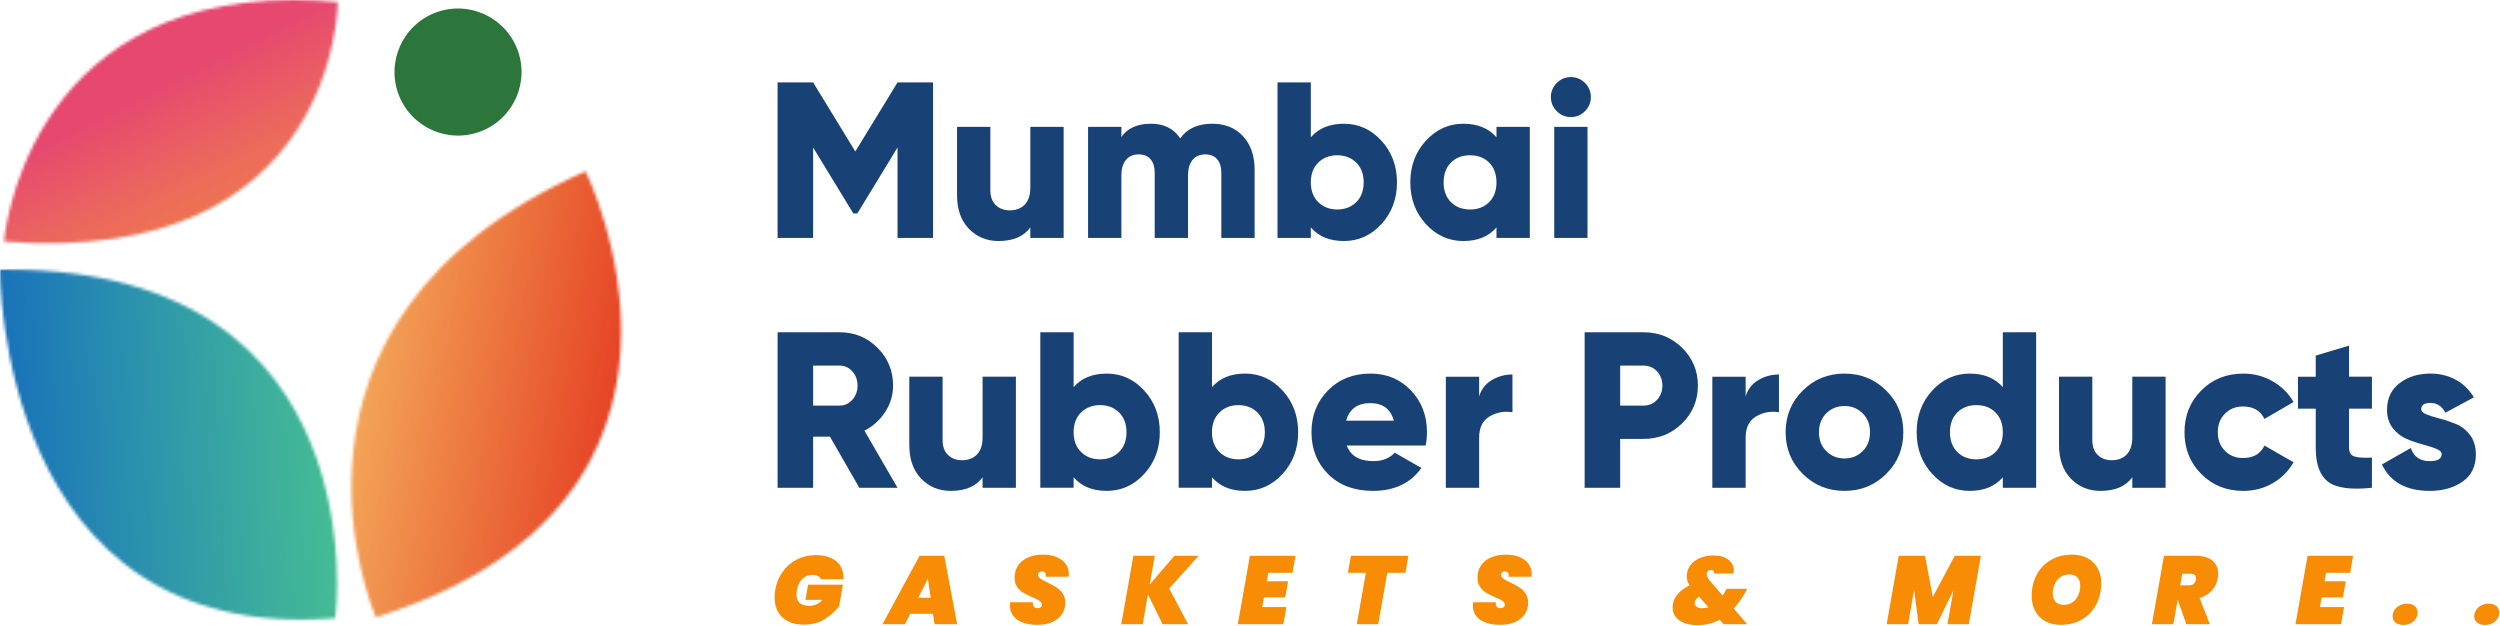 <svg width="835" height="209" viewBox="0 0 835 209" fill="none" xmlns="http://www.w3.org/2000/svg">
<g clip-path="url(#clip0_594_53)">
<path d="M311.64 27.525V79.464H299.771V49.265L286.345 71.3H285.01L271.584 49.265V79.464H259.714V27.525H271.584L285.678 50.6L299.771 27.525H311.64Z" fill="#184275"/>
<path d="M344.13 42.364H355.255V79.464H344.13V75.975C341.904 78.994 338.366 80.501 333.52 80.501C329.565 80.501 326.264 79.142 323.62 76.42C320.974 73.701 319.651 69.941 319.651 65.143V42.364H330.777V63.511C330.777 65.687 331.382 67.357 332.596 68.519C333.806 69.682 335.352 70.261 337.23 70.261C339.356 70.261 341.038 69.62 342.274 68.333C343.512 67.047 344.13 65.143 344.13 62.62V42.364Z" fill="#184275"/>
<path d="M404.953 41.325C409.205 41.325 412.619 42.724 415.19 45.517C417.76 48.313 419.048 52.034 419.048 56.683V79.463H407.922V57.649C407.922 55.77 407.464 54.287 406.549 53.198C405.632 52.111 404.31 51.565 402.581 51.565C400.75 51.565 399.329 52.184 398.316 53.421C397.3 54.659 396.796 56.365 396.796 58.541V79.465H385.669V57.649C385.669 55.77 385.211 54.287 384.296 53.198C383.38 52.111 382.057 51.565 380.328 51.565C378.497 51.565 377.076 52.184 376.063 53.421C375.048 54.659 374.542 56.365 374.542 58.541V79.465H363.413V42.364H374.539V45.776C376.565 42.809 379.88 41.325 384.477 41.325C388.781 41.325 392.018 42.958 394.195 46.221C396.472 42.959 400.059 41.325 404.953 41.325Z" fill="#184275"/>
<path d="M448.864 41.325C453.759 41.325 457.939 43.216 461.402 47.002C464.863 50.786 466.592 55.423 466.592 60.914C466.592 66.404 464.863 71.041 461.402 74.826C457.939 78.61 453.762 80.501 448.864 80.501C444.117 80.501 440.433 78.993 437.812 75.975V79.462H426.686V27.525H437.812V45.852C440.434 42.837 444.117 41.325 448.864 41.325ZM440.297 67.517C441.955 69.149 444.068 69.965 446.64 69.965C449.211 69.965 451.325 69.149 452.984 67.517C454.64 65.885 455.469 63.686 455.469 60.914C455.469 58.145 454.64 55.942 452.984 54.309C451.325 52.677 449.214 51.862 446.64 51.862C444.07 51.862 441.955 52.677 440.297 54.309C438.64 55.941 437.813 58.145 437.813 60.914C437.813 63.686 438.641 65.885 440.297 67.517Z" fill="#184275"/>
<path d="M499.823 42.365H510.949V79.464H499.823V75.977C497.201 78.994 493.519 80.503 488.772 80.503C483.876 80.503 479.696 78.611 476.235 74.827C472.772 71.042 471.043 66.405 471.043 60.916C471.043 55.424 472.772 50.787 476.235 47.005C479.696 43.219 483.874 41.327 488.772 41.327C493.519 41.327 497.201 42.838 499.823 45.853V42.365ZM484.617 67.517C486.249 69.149 488.376 69.966 490.995 69.966C493.616 69.966 495.742 69.149 497.373 67.517C499.005 65.885 499.821 63.686 499.821 60.914C499.821 58.146 499.005 55.942 497.373 54.309C495.742 52.678 493.614 51.862 490.995 51.862C488.372 51.862 486.249 52.678 484.617 54.309C482.986 55.941 482.17 58.145 482.17 60.914C482.17 63.686 482.985 65.885 484.617 67.517Z" fill="#184275"/>
<path d="M529.382 37.134C528.072 38.445 526.5 39.101 524.672 39.101C522.844 39.101 521.27 38.445 519.961 37.134C518.651 35.824 517.997 34.253 517.997 32.422C517.997 30.593 518.651 29.023 519.961 27.711C521.27 26.401 522.844 25.746 524.672 25.746C526.5 25.746 528.072 26.401 529.382 27.711C530.691 29.023 531.347 30.593 531.347 32.422C531.347 34.253 530.691 35.824 529.382 37.134ZM519.108 42.364H530.233V79.464H519.108V42.364Z" fill="#184275"/>
<path d="M287.013 162.917L277.208 145.851H271.585V162.917H259.717V110.98H280.487C285.431 110.98 289.637 112.711 293.098 116.173C296.559 119.636 298.291 123.841 298.291 128.786C298.291 131.953 297.411 134.882 295.658 137.578C293.902 140.276 291.59 142.365 288.721 143.85L299.775 162.917H287.013ZM271.584 122.108V135.464H280.484C282.116 135.464 283.512 134.822 284.675 133.535C285.836 132.251 286.418 130.669 286.418 128.788C286.418 126.907 285.836 125.325 284.675 124.038C283.512 122.754 282.116 122.11 280.484 122.11L271.584 122.108Z" fill="#184275"/>
<path d="M328.18 125.816H339.306V162.917H328.18V159.429C325.955 162.448 322.419 163.956 317.573 163.956C313.616 163.956 310.316 162.596 307.671 159.874C305.024 157.153 303.702 153.395 303.702 148.596V125.816H314.829V146.964C314.829 149.14 315.432 150.81 316.646 151.971C317.857 153.134 319.402 153.714 321.28 153.714C323.406 153.714 325.088 153.074 326.325 151.787C327.562 150.5 328.18 148.596 328.18 146.074V125.816Z" fill="#184275"/>
<path d="M369.644 124.779C374.541 124.779 378.719 126.67 382.181 130.456C385.642 134.238 387.373 138.876 387.373 144.367C387.373 149.857 385.642 154.494 382.181 158.277C378.719 162.062 374.543 163.952 369.644 163.952C364.897 163.952 361.214 162.445 358.592 159.426V162.914H347.466V110.978H358.592V129.304C361.214 126.289 364.897 124.779 369.644 124.779ZM361.078 150.971C362.735 152.603 364.846 153.42 367.421 153.42C369.991 153.42 372.104 152.603 373.761 150.971C375.42 149.34 376.247 147.139 376.247 144.367C376.247 141.598 375.42 139.396 373.761 137.763C372.104 136.132 369.993 135.314 367.421 135.314C364.848 135.314 362.735 136.132 361.078 137.763C359.419 139.395 358.592 141.596 358.592 144.367C358.592 147.139 359.42 149.337 361.078 150.971Z" fill="#184275"/>
<path d="M415.856 124.779C420.751 124.779 424.931 126.67 428.392 130.456C431.854 134.238 433.584 138.876 433.584 144.367C433.584 149.857 431.854 154.494 428.392 158.277C424.93 162.062 420.753 163.952 415.856 163.952C411.109 163.952 407.425 162.445 404.804 159.426V162.914H393.677V110.978H404.804V129.304C407.425 126.289 411.109 124.779 415.856 124.779ZM407.289 150.971C408.946 152.603 411.058 153.42 413.632 153.42C416.202 153.42 418.315 152.603 419.973 150.971C421.63 149.34 422.457 147.139 422.457 144.367C422.457 141.598 421.63 139.396 419.973 137.763C418.315 136.132 416.203 135.314 413.632 135.314C411.06 135.314 408.946 136.132 407.289 137.763C405.63 139.395 404.804 141.596 404.804 144.367C404.804 147.139 405.631 149.337 407.289 150.971Z" fill="#184275"/>
<path d="M449.827 148.819C451.112 152.282 454.079 154.013 458.728 154.013C461.745 154.013 464.117 153.074 465.85 151.192L474.751 156.311C471.088 161.407 465.699 163.953 458.58 163.953C452.35 163.953 447.367 162.098 443.633 158.388C439.901 154.677 438.033 150.003 438.033 144.365C438.033 138.776 439.875 134.114 443.559 130.378C447.243 126.645 451.977 124.775 457.763 124.775C463.152 124.775 467.64 126.642 471.226 130.378C474.811 134.114 476.603 138.776 476.603 144.365C476.603 145.948 476.457 147.431 476.158 148.815H449.827V148.819ZM449.605 140.509H465.554C464.465 136.602 461.844 134.647 457.69 134.647C453.388 134.648 450.692 136.602 449.605 140.509Z" fill="#184275"/>
<path d="M494.036 132.423C494.729 130.048 496.122 128.231 498.227 126.969C500.329 125.708 502.639 125.077 505.16 125.077V137.691C502.441 137.248 499.908 137.705 497.556 139.064C495.207 140.426 494.034 142.789 494.034 146.152V162.92H482.907V125.82H494.034L494.036 132.423Z" fill="#184275"/>
<path d="M548.926 110.979C554.019 110.979 558.319 112.711 561.831 116.173C565.342 119.636 567.098 123.841 567.098 128.786C567.098 133.733 565.342 137.94 561.831 141.401C558.319 144.863 554.019 146.593 548.926 146.593H541.137V162.918H529.268V110.981H548.923L548.926 110.979ZM548.926 135.464C550.755 135.464 552.265 134.822 553.451 133.535C554.637 132.251 555.233 130.669 555.233 128.786C555.233 126.907 554.637 125.325 553.451 124.038C552.265 122.754 550.756 122.11 548.926 122.11H541.137V135.466L548.926 135.464Z" fill="#184275"/>
<path d="M583.047 132.423C583.739 130.048 585.135 128.231 587.237 126.969C589.34 125.708 591.65 125.077 594.173 125.077V137.691C591.451 137.248 588.919 137.705 586.568 139.064C584.219 140.426 583.045 142.789 583.045 146.152V162.92H571.92V125.82H583.045L583.047 132.423Z" fill="#184275"/>
<path d="M630.002 158.278C626.192 162.062 621.546 163.953 616.057 163.953C610.567 163.953 605.918 162.062 602.111 158.278C598.302 154.494 596.399 149.858 596.399 144.367C596.399 138.877 598.302 134.239 602.111 130.456C605.918 126.671 610.566 124.78 616.057 124.78C621.546 124.78 626.192 126.671 630.002 130.456C633.809 134.239 635.713 138.877 635.713 144.367C635.713 149.858 633.809 154.494 630.002 158.278ZM609.973 150.674C611.604 152.306 613.633 153.123 616.057 153.123C618.477 153.123 620.507 152.306 622.138 150.674C623.771 149.042 624.586 146.94 624.586 144.367C624.586 141.796 623.771 139.693 622.138 138.06C620.507 136.428 618.477 135.612 616.057 135.612C613.633 135.612 611.606 136.428 609.973 138.06C608.342 139.692 607.526 141.794 607.526 144.367C607.526 146.94 608.342 149.041 609.973 150.674Z" fill="#184275"/>
<path d="M668.942 110.979H680.068V162.917H668.942V159.429C666.32 162.448 662.639 163.955 657.89 163.955C652.996 163.955 648.814 162.063 645.352 158.28C641.891 154.495 640.163 149.86 640.163 144.37C640.163 138.879 641.891 134.242 645.352 130.459C648.814 126.673 652.994 124.782 657.89 124.782C662.639 124.782 666.32 126.292 668.942 129.308V110.979ZM653.736 150.971C655.368 152.603 657.495 153.419 660.114 153.419C662.738 153.419 664.863 152.603 666.495 150.971C668.125 149.34 668.942 147.139 668.942 144.367C668.942 141.598 668.126 139.396 666.495 137.763C664.863 136.131 662.735 135.314 660.114 135.314C657.495 135.314 655.37 136.131 653.736 137.763C652.105 139.395 651.29 141.596 651.29 144.367C651.29 147.139 652.105 149.337 653.736 150.971Z" fill="#184275"/>
<path d="M712.186 125.816H723.312V162.917H712.186V159.429C709.961 162.448 706.424 163.956 701.578 163.956C697.622 163.956 694.321 162.596 691.677 159.874C689.031 157.153 687.708 153.395 687.708 148.596V125.816H698.833V146.964C698.833 149.14 699.438 150.81 700.653 151.971C701.864 153.134 703.41 153.714 705.287 153.714C707.412 153.714 709.094 153.074 710.333 151.787C711.57 150.5 712.187 148.596 712.187 146.074V125.816H712.186Z" fill="#184275"/>
<path d="M749.276 163.956C743.64 163.956 738.954 162.076 735.219 158.319C731.484 154.559 729.619 149.908 729.619 144.37C729.619 138.83 731.482 134.179 735.219 130.421C738.951 126.661 743.638 124.781 749.276 124.781C752.838 124.781 756.111 125.647 759.105 127.379C762.095 129.111 764.41 131.412 766.038 134.28L756.325 139.918C754.988 137.147 752.589 135.763 749.128 135.763C746.706 135.763 744.703 136.567 743.12 138.174C741.538 139.782 740.746 141.845 740.746 144.37C740.746 146.891 741.537 148.958 743.12 150.564C744.703 152.171 746.706 152.975 749.128 152.975C752.638 152.975 755.038 151.591 756.325 148.82L766.038 154.386C764.408 157.305 762.11 159.629 759.143 161.359C756.173 163.089 752.885 163.956 749.276 163.956Z" fill="#184275"/>
<path d="M792.223 136.502H784.588V149.634C784.588 151.118 785.177 152.059 786.363 152.454C787.549 152.851 789.502 152.974 792.223 152.825V162.918C785.154 163.662 780.255 162.98 777.535 160.878C774.818 158.777 773.458 155.029 773.458 149.637V136.504H767.524V125.82H773.458V118.771L784.588 115.432V125.818H792.223V136.502Z" fill="#184275"/>
<path d="M808.693 136.651C808.693 137.393 809.319 137.998 810.583 138.468C811.838 138.94 813.366 139.409 815.141 139.879C816.924 140.347 818.707 140.954 820.482 141.696C822.264 142.438 823.783 143.662 825.047 145.37C826.31 147.075 826.938 149.216 826.938 151.787C826.938 155.792 825.45 158.823 822.489 160.877C819.52 162.928 815.861 163.955 811.505 163.955C803.693 163.955 798.384 161.013 795.562 155.126L805.205 149.635C806.189 152.553 808.296 154.013 811.505 154.013C814.179 154.013 815.513 153.245 815.513 151.711C815.513 150.97 814.886 150.351 813.622 149.855C812.367 149.36 810.84 148.879 809.065 148.41C807.282 147.941 805.498 147.323 803.724 146.552C801.941 145.789 800.423 144.588 799.159 142.954C797.896 141.322 797.268 139.319 797.268 136.944C797.268 133.084 798.663 130.094 801.461 127.966C804.252 125.84 807.701 124.776 811.809 124.776C814.87 124.776 817.668 125.457 820.187 126.817C822.706 128.179 824.737 130.144 826.271 132.715L816.776 137.835C815.59 135.659 813.932 134.57 811.809 134.57C809.731 134.572 808.693 135.267 808.693 136.651Z" fill="#184275"/>
<mask id="mask0_594_53" style="mask-type:luminance" maskUnits="userSpaceOnUse" x="117" y="57" width="91" height="150">
<path d="M125.552 206.164C250.015 166.86 195.582 57.213 195.582 57.213C82.072 107.555 125.552 206.164 125.552 206.164Z" fill="white"/>
</mask>
<g mask="url(#mask0_594_53)">
<path d="M86.691 29.737L274.372 61.312L245.396 233.641L57.715 202.067L86.691 29.737Z" fill="url(#paint0_linear_594_53)"/>
</g>
<mask id="mask1_594_53" style="mask-type:luminance" maskUnits="userSpaceOnUse" x="1" y="0" width="112" height="82">
<path d="M1.314 80.672C112.808 89.308 112.808 0.691 112.808 0.691C107.598 0.223 102.637 0 97.899 0C7.761 0.003 1.314 80.672 1.314 80.672Z" fill="white"/>
</mask>
<g mask="url(#mask1_594_53)">
<path d="M90.108 -44.907L148.761 71.125L24.015 134.214L-34.637 18.183L90.108 -44.907Z" fill="url(#paint1_linear_594_53)"/>
</g>
<mask id="mask2_594_53" style="mask-type:luminance" maskUnits="userSpaceOnUse" x="0" y="90" width="113" height="117">
<path d="M0 90.037C0 90.037 -1.048 215.538 112.01 206.471C112.01 206.471 126.98 90.031 2.415 90.022C1.612 90.022 0.815 90.027 0 90.037Z" fill="white"/>
</mask>
<g mask="url(#mask2_594_53)">
<path d="M-7.338 90.339L126.657 83.603L133.27 215.223L-0.726 221.959L-7.338 90.339Z" fill="url(#paint2_linear_594_53)"/>
</g>
<path d="M172.717 16.287C177.011 27.191 171.655 39.512 160.754 43.808C149.854 48.104 137.535 42.747 133.241 31.842C128.947 20.939 134.303 8.616 145.203 4.321C156.105 0.026 168.422 5.384 172.717 16.287Z" fill="#2C763B"/>
<path d="M261.379 190.991C262.626 189.227 264.206 187.856 266.119 186.878C268.032 185.899 270.16 185.41 272.503 185.41C274.502 185.41 276.205 185.74 277.614 186.395C279.021 187.049 280.075 187.98 280.774 189.184C281.471 190.389 281.789 191.808 281.725 193.442H274.18C273.986 192.991 273.653 192.642 273.18 192.394C272.707 192.146 272.106 192.022 271.375 192.022C269.999 192.022 268.854 192.473 267.94 193.376C267.027 194.28 266.441 195.496 266.183 197.023C266.074 197.667 266.022 198.194 266.022 198.604C266.022 201.098 267.473 202.344 270.375 202.344C272.03 202.344 273.481 201.679 274.728 200.346H269.021L269.891 195.283H281.532L280.274 202.44C278.984 204.139 277.361 205.597 275.405 206.812C273.449 208.026 271.138 208.634 268.472 208.634C266.409 208.634 264.646 208.258 263.185 207.505C261.722 206.753 260.609 205.692 259.847 204.328C259.084 202.962 258.703 201.367 258.703 199.538C258.703 198.679 258.778 197.84 258.928 197.023C259.315 194.765 260.132 192.753 261.379 190.991Z" fill="#F88D05"/>
<path d="M311.618 205.02H304.008L302.267 208.473H294.754L307.135 185.638H315.39L319.679 208.473H312.134L311.618 205.02ZM310.844 199.634L309.908 193.281L306.716 199.634H310.844Z" fill="#F88D05"/>
<path d="M339.821 207.021C338.155 205.902 337.322 204.268 337.322 202.118C337.322 201.904 337.344 201.58 337.387 201.15H344.996C344.931 201.817 345.034 202.311 345.302 202.634C345.571 202.956 346.018 203.117 346.641 203.117C347.027 203.117 347.35 203.02 347.608 202.827C347.866 202.633 347.995 202.355 347.995 201.987C347.995 201.472 347.742 201.042 347.237 200.699C346.732 200.355 345.921 199.947 344.803 199.472C343.578 198.957 342.572 198.462 341.787 197.989C341.003 197.517 340.321 196.87 339.741 196.053C339.16 195.235 338.87 194.215 338.87 192.989C338.87 191.376 339.273 189.984 340.079 188.812C340.885 187.641 342.008 186.752 343.448 186.151C344.889 185.548 346.533 185.248 348.382 185.248C350.037 185.248 351.515 185.504 352.815 186.021C354.116 186.538 355.137 187.285 355.879 188.264C356.621 189.242 356.991 190.397 356.991 191.731C356.991 191.903 356.968 192.203 356.927 192.634H349.22C349.263 192.376 349.284 192.204 349.284 192.118C349.284 191.71 349.167 191.393 348.93 191.167C348.694 190.942 348.37 190.829 347.963 190.829C347.598 190.829 347.296 190.936 347.06 191.151C346.824 191.366 346.705 191.646 346.705 191.99C346.705 192.462 346.952 192.876 347.447 193.231C347.94 193.585 348.725 194.019 349.801 194.537C351.026 195.118 352.041 195.667 352.847 196.183C353.654 196.698 354.347 197.381 354.927 198.23C355.508 199.08 355.798 200.118 355.798 201.342C355.798 202.741 355.427 203.999 354.686 205.116C353.944 206.235 352.874 207.11 351.477 207.745C350.079 208.379 348.425 208.696 346.511 208.696C343.717 208.698 341.487 208.138 339.821 207.021Z" fill="#F88D05"/>
<path d="M390.503 196.571L396.822 208.473H388.311L383.41 198.538L381.669 208.473H374.511L378.541 185.638H385.7L383.991 195.247L392.245 185.638H400.338L390.503 196.571Z" fill="#F88D05"/>
<path d="M423.62 191.313L423.136 194.152H430.23L429.263 199.538H422.168L421.588 202.763H429.649L428.65 208.473H413.431L417.461 185.638H432.681L431.681 191.314L423.62 191.313Z" fill="#F88D05"/>
<path d="M470.418 185.638L469.418 191.313H463.356L460.325 208.473H453.167L456.198 191.313H450.201L451.2 185.638H470.418Z" fill="#F88D05"/>
<path d="M494.422 207.021C492.756 205.902 491.924 204.268 491.924 202.118C491.924 201.904 491.946 201.58 491.989 201.15H499.599C499.534 201.817 499.636 202.311 499.905 202.634C500.174 202.956 500.62 203.117 501.243 203.117C501.629 203.117 501.952 203.02 502.209 202.827C502.467 202.633 502.596 202.355 502.596 201.987C502.596 201.472 502.344 201.042 501.838 200.699C501.333 200.355 500.521 199.947 499.404 199.472C498.178 198.957 497.174 198.462 496.388 197.989C495.605 197.517 494.922 196.87 494.342 196.053C493.762 195.235 493.47 194.215 493.47 192.989C493.47 191.376 493.873 189.984 494.679 188.812C495.485 187.641 496.608 186.752 498.049 186.151C499.489 185.548 501.133 185.248 502.983 185.248C504.637 185.248 506.115 185.504 507.417 186.021C508.717 186.537 509.737 187.285 510.48 188.264C511.223 189.242 511.592 190.397 511.592 191.731C511.592 191.903 511.569 192.203 511.527 192.634H503.82C503.863 192.376 503.886 192.204 503.886 192.118C503.886 191.71 503.768 191.393 503.532 191.167C503.294 190.942 502.971 190.829 502.564 190.829C502.198 190.829 501.898 190.936 501.661 191.151C501.425 191.366 501.306 191.646 501.306 191.99C501.306 192.462 501.553 192.876 502.048 193.231C502.542 193.585 503.326 194.019 504.401 194.537C505.627 195.118 506.642 195.667 507.448 196.183C508.254 196.698 508.948 197.381 509.528 198.23C510.109 199.08 510.399 200.118 510.399 201.342C510.399 202.741 510.028 203.999 509.287 205.116C508.547 206.235 507.476 207.11 506.08 207.745C504.682 208.379 503.026 208.696 501.114 208.696C498.319 208.698 496.089 208.138 494.422 207.021Z" fill="#F88D05"/>
<path d="M579.063 203.246L583.544 208.472H575.676L574.355 206.987C572.119 208.193 569.637 208.793 566.906 208.793C565.23 208.793 563.768 208.552 562.521 208.069C561.274 207.584 560.317 206.902 559.651 206.02C558.985 205.14 558.652 204.108 558.652 202.925C558.652 201.334 559.162 199.903 560.184 198.635C561.204 197.368 562.575 196.324 564.294 195.506C563.671 194.518 563.36 193.539 563.36 192.572C563.36 191.175 563.747 189.943 564.52 188.879C565.294 187.816 566.353 186.992 567.697 186.412C569.04 185.83 570.55 185.54 572.227 185.54C574.44 185.54 576.139 186.012 577.321 186.96C578.503 187.905 579.095 189.11 579.095 190.571C579.095 190.87 579.063 191.205 578.997 191.57H572.484C572.505 191.505 572.515 191.41 572.515 191.28C572.515 190.981 572.407 190.747 572.192 190.587C571.977 190.426 571.73 190.343 571.451 190.343C571.064 190.343 570.73 190.462 570.452 190.698C570.172 190.935 570.032 191.279 570.032 191.73C570.032 192.42 570.365 193.14 571.032 193.891L575.353 198.923C575.782 198.278 576.17 197.624 576.514 196.956L576.643 196.665H583.575L583.124 197.503C581.836 199.786 580.48 201.698 579.063 203.246ZM570.647 202.828L567.454 199.248C567.003 199.569 566.648 199.93 566.39 200.328C566.133 200.726 566.004 201.108 566.004 201.474C566.004 201.945 566.218 202.343 566.649 202.665C567.078 202.989 567.692 203.148 568.487 203.148C569.174 203.149 569.894 203.042 570.647 202.828Z" fill="#F88D05"/>
<path d="M661.614 185.638L657.584 208.473H650.458L652.456 197.118L646.942 208.473H640.816L639.3 197.023L637.302 208.473H630.144L634.174 185.638H642.945L645.556 199.376L652.877 185.638H661.614Z" fill="#F88D05"/>
<path d="M683.162 207.505C681.7 206.709 680.572 205.585 679.777 204.134C678.982 202.683 678.584 201.022 678.584 199.151C678.584 196.419 679.147 194.007 680.277 191.909C681.405 189.814 682.985 188.18 685.016 187.007C687.049 185.836 689.385 185.25 692.029 185.25C694.006 185.25 695.732 185.643 697.204 186.426C698.676 187.211 699.811 188.319 700.606 189.748C701.401 191.178 701.798 192.828 701.798 194.699C701.798 197.408 701.235 199.827 700.105 201.956C698.977 204.085 697.386 205.74 695.334 206.922C693.281 208.107 690.922 208.696 688.256 208.696C686.323 208.696 684.623 208.3 683.162 207.505ZM692.271 201.134C693.1 200.544 693.727 199.758 694.158 198.78C694.587 197.802 694.803 196.742 694.803 195.603C694.803 194.421 694.486 193.502 693.852 192.847C693.216 192.192 692.309 191.861 691.128 191.861C690.009 191.861 689.032 192.153 688.193 192.733C687.356 193.316 686.715 194.095 686.276 195.073C685.835 196.051 685.614 197.11 685.614 198.25C685.614 199.433 685.932 200.356 686.566 201.024C687.2 201.689 688.13 202.024 689.355 202.024C690.47 202.021 691.443 201.726 692.271 201.134Z" fill="#F88D05"/>
<path d="M738.985 187.281C740.253 188.378 740.889 189.841 740.889 191.667C740.889 192.205 740.845 192.69 740.76 193.119C740.479 194.668 739.812 196.027 738.761 197.199C737.708 198.373 736.342 199.215 734.665 199.731L738.084 208.473H730.216L727.346 200.279L725.895 208.473H718.737L722.768 185.638H733.408C735.857 185.638 737.717 186.186 738.985 187.281ZM728.183 195.506H731.021C731.71 195.506 732.252 195.35 732.65 195.037C733.047 194.726 733.31 194.237 733.439 193.569C733.461 193.461 733.472 193.323 733.472 193.151C733.472 192.679 733.321 192.307 733.02 192.038C732.719 191.77 732.279 191.635 731.698 191.635H728.86L728.183 195.506Z" fill="#F88D05"/>
<path d="M776.883 191.313L776.4 194.152H783.493L782.527 199.538H775.432L774.852 202.763H782.913L781.913 208.473H766.694L770.725 185.638H785.944L784.944 191.314L776.883 191.313Z" fill="#F88D05"/>
<path d="M800.085 207.924C799.45 207.386 799.133 206.688 799.133 205.826C799.133 205.074 799.342 204.375 799.763 203.73C800.182 203.086 800.762 202.576 801.502 202.198C802.244 201.822 803.066 201.633 803.97 201.633C805.066 201.633 805.926 201.908 806.549 202.457C807.173 203.005 807.483 203.71 807.483 204.569C807.483 205.323 807.281 206.016 806.871 206.651C806.464 207.285 805.893 207.792 805.162 208.167C804.431 208.541 803.616 208.731 802.711 208.731C801.595 208.73 800.719 208.462 800.085 207.924Z" fill="#F88D05"/>
<path d="M827.344 207.924C826.713 207.386 826.393 206.688 826.393 205.826C826.393 205.074 826.604 204.375 827.024 203.73C827.445 203.086 828.025 202.576 828.766 202.198C829.506 201.822 830.331 201.633 831.231 201.633C832.325 201.633 833.191 201.908 833.814 202.457C834.436 203.005 834.748 203.71 834.748 204.569C834.748 205.323 834.546 206.016 834.133 206.651C833.721 207.285 833.157 207.792 832.425 208.167C831.694 208.541 830.877 208.731 829.977 208.731C828.858 208.73 827.983 208.462 827.344 207.924Z" fill="#F88D05"/>
</g>
<defs>
<linearGradient id="paint0_linear_594_53" x1="122.141" y1="124.292" x2="204.2" y2="138.089" gradientUnits="userSpaceOnUse">
<stop stop-color="#F3A457"/>
<stop offset="1" stop-color="#E64425"/>
</linearGradient>
<linearGradient id="paint1_linear_594_53" x1="17.94" y1="-33.081" x2="93.99" y2="117.29" gradientUnits="userSpaceOnUse">
<stop stop-color="#E6486F"/>
<stop offset="0.419" stop-color="#E6486F"/>
<stop offset="0.588" stop-color="#EB665F"/>
<stop offset="0.779" stop-color="#F07F44"/>
<stop offset="0.922" stop-color="#F48D2B"/>
<stop offset="1" stop-color="#F69220"/>
</linearGradient>
<linearGradient id="paint2_linear_594_53" x1="3.079" y1="155.861" x2="110.373" y2="150.47" gradientUnits="userSpaceOnUse">
<stop stop-color="#1972B9"/>
<stop offset="0.369" stop-color="#2A8FAF"/>
<stop offset="0.796" stop-color="#3DAE9D"/>
<stop offset="1" stop-color="#44BC94"/>
</linearGradient>
<clipPath id="clip0_594_53">
<rect width="835" height="209" fill="white"/>
</clipPath>
</defs>
</svg>
